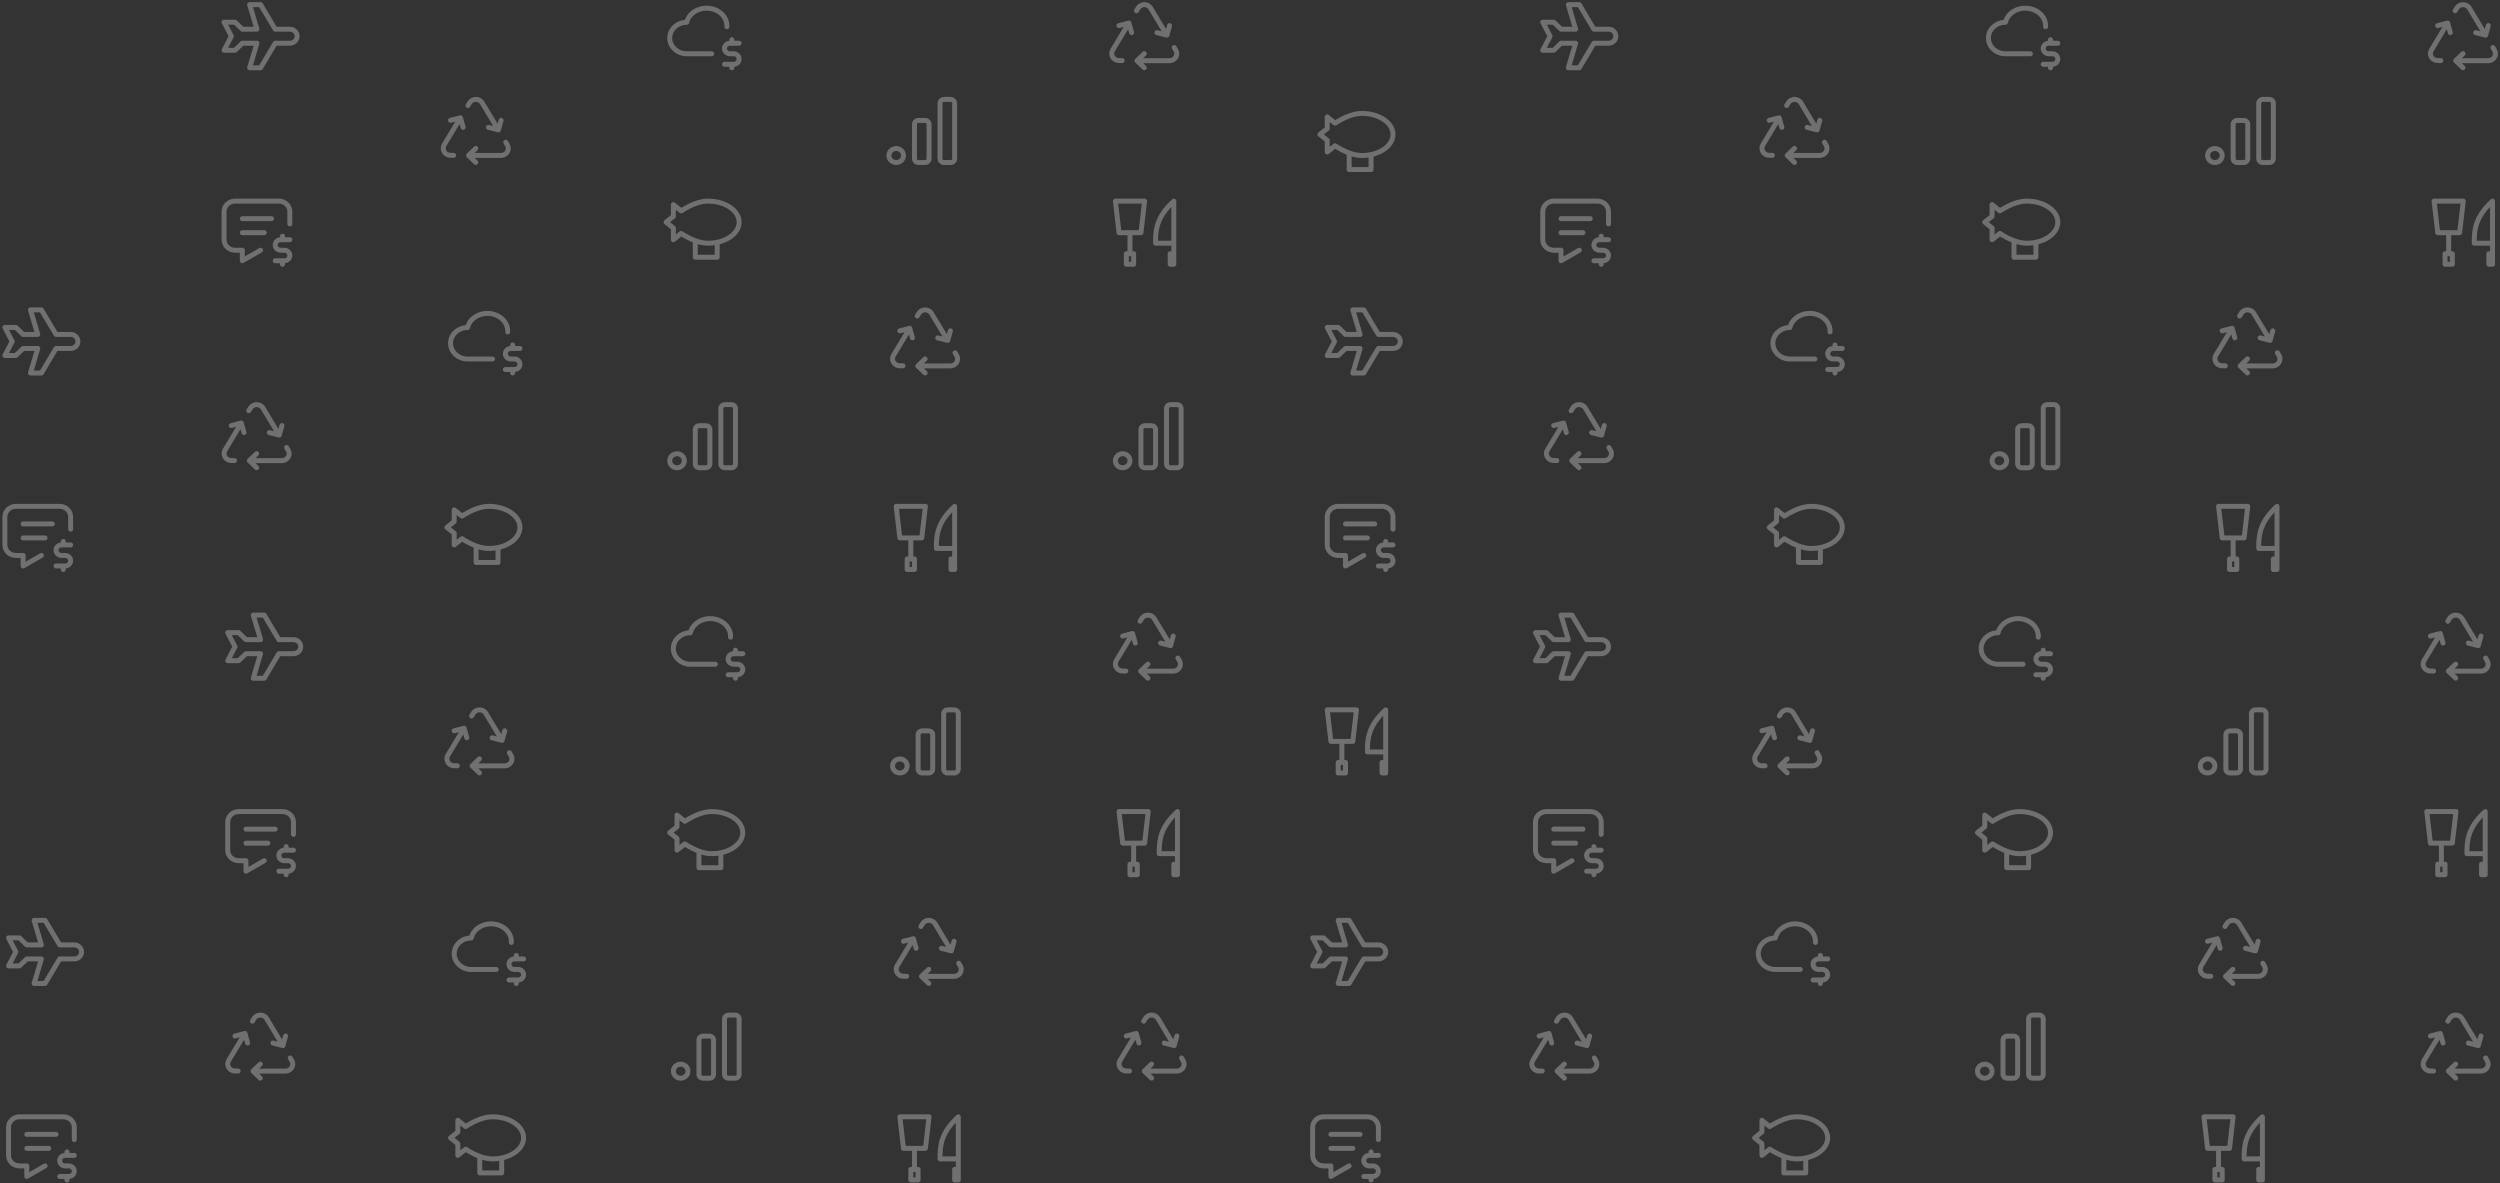 <svg width="877" height="415" viewBox="0 0 877 415" fill="none" xmlns="http://www.w3.org/2000/svg">
<rect x="0" y="0" width="877" height="415" fill="#333333" stroke="none"/>
<g opacity="0.3">
<path d="M8.12 183.779H18.372M8.12 188.702H15.809M14.527 194.855L8.12 198.548V194.855H5.557C4.538 194.855 3.56 194.466 2.839 193.774C2.118 193.081 1.713 192.142 1.713 191.163V181.317C1.713 180.338 2.118 179.399 2.839 178.706C3.56 178.014 4.538 177.625 5.557 177.625H20.934C21.954 177.625 22.932 178.014 23.653 178.706C24.374 179.399 24.779 180.338 24.779 181.317V185.625M24.779 191.163H21.575C21.065 191.163 20.576 191.358 20.216 191.704C19.856 192.05 19.653 192.52 19.653 193.009C19.653 193.499 19.856 193.968 20.216 194.315C20.576 194.661 21.065 194.855 21.575 194.855H22.857C23.366 194.855 23.855 195.05 24.216 195.396C24.576 195.742 24.779 196.212 24.779 196.701C24.779 197.191 24.576 197.661 24.216 198.007C23.855 198.353 23.366 198.548 22.857 198.548H19.653M22.216 198.548V199.778M22.216 189.932V191.163" stroke="white" stroke-width="1.742" stroke-linecap="round" stroke-linejoin="round"/>
<path d="M172.785 125.939H164.016C160.721 125.934 158.049 123.464 158.049 120.417C158.049 117.371 160.721 114.901 164.016 114.901C164.52 112.732 166.315 110.963 168.726 110.257C171.135 109.553 173.795 110.02 175.702 111.488C177.342 112.747 178.21 114.577 178.102 116.444M182.396 122.242H179.193C178.683 122.242 178.194 122.437 177.833 122.783C177.473 123.129 177.27 123.599 177.27 124.089C177.27 124.578 177.473 125.048 177.833 125.394C178.194 125.74 178.683 125.935 179.193 125.935H180.474C180.984 125.935 181.473 126.129 181.833 126.475C182.194 126.822 182.396 127.291 182.396 127.781C182.396 128.27 182.194 128.74 181.833 129.086C181.473 129.432 180.984 129.627 180.474 129.627H177.27M179.833 129.627V130.858M179.833 121.012V122.242" stroke="white" stroke-width="1.742" stroke-linecap="round" stroke-linejoin="round"/>
<path d="M19.653 117.32H24.779C25.459 117.32 26.11 117.58 26.591 118.041C27.072 118.503 27.342 119.129 27.342 119.782C27.342 120.435 27.072 121.061 26.591 121.522C26.11 121.984 25.459 122.243 24.779 122.243H19.653L14.527 130.858H10.683L13.246 122.243H8.12L5.557 124.705H1.713L4.276 119.782L1.713 114.859H5.557L8.12 117.32H13.246L10.683 108.705H14.527L19.653 117.32Z" stroke="white" stroke-width="1.742" stroke-linecap="round" stroke-linejoin="round"/>
<path d="M334.887 192.394V177.625C328.715 183.279 328.45 187.864 328.48 192.394H334.887ZM334.887 192.394L334.887 199.778H333.605V196.086M319.51 188.702V196.086M314.384 177.625H324.635L323.354 188.702H315.665L314.384 177.625ZM318.228 196.086H320.791V199.778H318.228V196.086Z" stroke="white" stroke-width="1.742" stroke-linecap="round" stroke-linejoin="round"/>
<path d="M243.906 150.679C243.906 150.501 243.942 150.324 244.013 150.159C244.085 149.994 244.189 149.844 244.32 149.718C244.452 149.592 244.608 149.491 244.78 149.423C244.952 149.355 245.136 149.319 245.322 149.319H247.615C247.801 149.319 247.985 149.355 248.157 149.423C248.329 149.491 248.485 149.592 248.617 149.718C248.748 149.844 248.852 149.994 248.924 150.159C248.995 150.324 249.031 150.501 249.031 150.679V162.728C249.031 163.089 248.882 163.435 248.617 163.69C248.351 163.945 247.991 164.088 247.615 164.088H245.322C244.946 164.088 244.586 163.945 244.32 163.69C244.055 163.435 243.906 163.089 243.906 162.728V150.679Z" stroke="white" stroke-width="1.742" stroke-linecap="round" stroke-linejoin="round"/>
<path d="M252.876 143.295C252.876 142.934 253.025 142.588 253.29 142.333C253.556 142.078 253.916 141.935 254.292 141.935H256.585C256.961 141.935 257.321 142.078 257.587 142.333C257.852 142.588 258.001 142.934 258.001 143.295V162.728C258.001 163.089 257.852 163.435 257.587 163.69C257.321 163.945 256.961 164.088 256.585 164.088H254.292C253.916 164.088 253.556 163.945 253.29 163.69C253.025 163.435 252.876 163.089 252.876 162.728V143.295Z" stroke="white" stroke-width="1.742" stroke-linecap="round" stroke-linejoin="round"/>
<path d="M234.936 161.627C234.936 162.28 235.206 162.906 235.686 163.367C236.167 163.829 236.819 164.088 237.498 164.088C238.178 164.088 238.83 163.829 239.311 163.367C239.791 162.906 240.061 162.28 240.061 161.627C240.061 160.974 239.791 160.348 239.311 159.886C238.83 159.425 238.178 159.165 237.498 159.165C236.819 159.165 236.167 159.425 235.686 159.886C235.206 160.348 234.936 160.974 234.936 161.627Z" stroke="white" stroke-width="1.742" stroke-linecap="round" stroke-linejoin="round"/>
<path d="M167.019 191.778V197.317H174.708V192.394M171.504 177.625C177.519 177.625 182.396 180.931 182.396 185.009C182.396 189.088 177.519 192.394 171.504 192.394C168.775 192.394 165.63 191.254 162.068 188.976L159.33 191.163V187.065C158.456 186.403 157.602 185.718 156.768 185.009C157.602 184.301 158.456 183.616 159.33 182.954V178.856L162.066 181.044C165.629 178.765 168.775 177.625 171.504 177.625Z" stroke="white" stroke-width="1.742" stroke-linecap="round" stroke-linejoin="round"/>
<path d="M473.284 53.937V59.475H480.973V54.553M477.769 39.784C483.784 39.784 488.662 43.09 488.662 47.168C488.662 51.247 483.784 54.553 477.769 54.553C475.04 54.553 471.895 53.413 468.333 51.135L465.596 53.322V49.223C464.721 48.562 463.867 47.876 463.033 47.168C463.867 46.46 464.721 45.775 465.596 45.113V41.014L468.331 43.203C471.894 40.923 475.04 39.784 477.769 39.784Z" stroke="white" stroke-width="1.742" stroke-linecap="round" stroke-linejoin="round"/>
<path d="M90.024 159.133L87.461 161.594M87.461 161.594L90.024 164.056M87.461 161.594H98.994C99.402 161.574 99.8 161.46 100.153 161.262C100.506 161.065 100.805 160.789 101.024 160.457C101.244 160.126 101.378 159.749 101.415 159.358C101.452 158.967 101.39 158.573 101.237 158.21L100.532 156.979M85.585 151.748L84.647 148.386M84.647 148.386L81.146 149.287M84.647 148.386L78.881 157.978C78.695 158.328 78.599 158.715 78.601 159.108C78.602 159.5 78.702 159.887 78.891 160.235C79.079 160.583 79.352 160.882 79.686 161.109C80.02 161.335 80.406 161.481 80.811 161.535L82.273 161.565M94.463 151.748L97.964 152.649M97.964 152.649L98.902 149.287M97.964 152.649L92.198 143.057C91.975 142.728 91.674 142.454 91.319 142.259C90.964 142.065 90.566 141.954 90.158 141.937C89.749 141.92 89.343 141.998 88.972 142.162C88.601 142.327 88.276 142.575 88.025 142.885L87.268 144.086" stroke="white" stroke-width="1.742" stroke-linecap="round" stroke-linejoin="round"/>
<path d="M324.526 125.903L321.963 128.364M321.963 128.364L324.526 130.826M321.963 128.364H333.496C333.904 128.344 334.302 128.23 334.655 128.032C335.008 127.835 335.307 127.559 335.526 127.227C335.746 126.896 335.88 126.519 335.917 126.128C335.953 125.737 335.892 125.343 335.739 124.98L335.034 123.749M320.087 118.518L319.149 115.156M319.149 115.156L315.648 116.057M319.149 115.156L313.383 124.748C313.197 125.098 313.101 125.485 313.103 125.878C313.104 126.27 313.204 126.657 313.393 127.005C313.581 127.353 313.854 127.652 314.188 127.879C314.522 128.105 314.908 128.251 315.312 128.305L316.775 128.335M328.965 118.518L332.466 119.419M332.466 119.419L333.404 116.057M332.466 119.419L326.699 109.827C326.477 109.498 326.176 109.224 325.821 109.029C325.466 108.835 325.068 108.724 324.66 108.707C324.251 108.69 323.845 108.768 323.474 108.932C323.103 109.097 322.778 109.345 322.527 109.655L321.77 110.856" stroke="white" stroke-width="1.742" stroke-linecap="round" stroke-linejoin="round"/>
<path d="M472.002 183.78H482.254M472.002 188.703H479.691M478.41 194.857L472.002 198.549V194.857H469.44C468.42 194.857 467.442 194.468 466.721 193.775C466 193.083 465.595 192.144 465.595 191.165V181.319C465.595 180.339 466 179.4 466.721 178.708C467.442 178.015 468.42 177.626 469.44 177.626H484.817C485.836 177.626 486.814 178.015 487.535 178.708C488.256 179.4 488.661 180.339 488.661 181.319V185.626M488.661 191.165H485.458C484.948 191.165 484.459 191.359 484.098 191.705C483.738 192.051 483.535 192.521 483.535 193.011C483.535 193.5 483.738 193.97 484.098 194.316C484.459 194.662 484.948 194.857 485.458 194.857H486.739C487.249 194.857 487.738 195.051 488.098 195.397C488.459 195.744 488.661 196.213 488.661 196.703C488.661 197.193 488.459 197.662 488.098 198.008C487.738 198.354 487.249 198.549 486.739 198.549H483.535M486.098 198.549V199.78M486.098 189.934V191.165" stroke="white" stroke-width="1.742" stroke-linecap="round" stroke-linejoin="round"/>
<path d="M636.668 125.939H627.899C624.603 125.934 621.931 123.464 621.931 120.417C621.931 117.371 624.603 114.9 627.899 114.9C628.402 112.732 630.198 110.962 632.608 110.257C635.017 109.553 637.677 110.019 639.584 111.488C641.225 112.747 642.092 114.577 641.984 116.444M646.279 122.242H643.075C642.565 122.242 642.076 122.436 641.716 122.783C641.355 123.129 641.153 123.598 641.153 124.088C641.153 124.578 641.355 125.047 641.716 125.393C642.076 125.74 642.565 125.934 643.075 125.934H644.356C644.866 125.934 645.355 126.129 645.716 126.475C646.076 126.821 646.279 127.291 646.279 127.78C646.279 128.27 646.076 128.739 645.716 129.086C645.355 129.432 644.866 129.626 644.356 129.626H641.153M643.716 129.626V130.857M643.716 121.011V122.242" stroke="white" stroke-width="1.742" stroke-linecap="round" stroke-linejoin="round"/>
<path d="M483.535 117.32H488.661C489.341 117.32 489.993 117.579 490.473 118.041C490.954 118.502 491.224 119.128 491.224 119.781C491.224 120.434 490.954 121.06 490.473 121.522C489.993 121.983 489.341 122.243 488.661 122.243H483.535L478.41 130.858H474.565L477.128 122.243H472.002L469.44 124.704H465.595L468.158 119.781L465.595 114.858H469.44L472.002 117.32H477.128L474.565 108.705H478.41L483.535 117.32Z" stroke="white" stroke-width="1.742" stroke-linecap="round" stroke-linejoin="round"/>
<path d="M798.77 192.395V177.626C792.599 183.28 792.333 187.865 792.363 192.395H798.77ZM798.77 192.395L798.77 199.78H797.489V196.088M783.393 188.703V196.088M778.267 177.626H788.519L787.237 188.703H779.549L778.267 177.626ZM782.111 196.088H784.674V199.78H782.111V196.088Z" stroke="white" stroke-width="1.742" stroke-linecap="round" stroke-linejoin="round"/>
<path d="M707.787 150.678C707.787 150.5 707.824 150.323 707.895 150.158C707.966 149.993 708.071 149.843 708.202 149.717C708.334 149.591 708.49 149.49 708.662 149.422C708.833 149.354 709.018 149.319 709.203 149.319H711.497C711.683 149.319 711.867 149.354 712.039 149.422C712.211 149.49 712.367 149.591 712.498 149.717C712.63 149.843 712.734 149.993 712.805 150.158C712.877 150.323 712.913 150.5 712.913 150.678V162.727C712.913 163.088 712.764 163.434 712.498 163.689C712.233 163.944 711.873 164.087 711.497 164.087H709.203C708.828 164.087 708.468 163.944 708.202 163.689C707.937 163.434 707.787 163.088 707.787 162.727V150.678Z" stroke="white" stroke-width="1.742" stroke-linecap="round" stroke-linejoin="round"/>
<path d="M716.758 143.294C716.758 142.933 716.907 142.587 717.172 142.332C717.438 142.077 717.798 141.934 718.174 141.934H720.467C720.843 141.934 721.203 142.077 721.469 142.332C721.734 142.587 721.883 142.933 721.883 143.294V162.727C721.883 163.088 721.734 163.434 721.469 163.689C721.203 163.944 720.843 164.087 720.467 164.087H718.174C717.798 164.087 717.438 163.944 717.172 163.689C716.907 163.434 716.758 163.088 716.758 162.727V143.294Z" stroke="white" stroke-width="1.742" stroke-linecap="round" stroke-linejoin="round"/>
<path d="M698.817 161.626C698.817 162.279 699.087 162.905 699.568 163.366C700.049 163.828 700.701 164.087 701.38 164.087C702.06 164.087 702.712 163.828 703.192 163.366C703.673 162.905 703.943 162.279 703.943 161.626C703.943 160.973 703.673 160.347 703.192 159.885C702.712 159.424 702.06 159.164 701.38 159.164C700.701 159.164 700.049 159.424 699.568 159.885C699.087 160.347 698.817 160.973 698.817 161.626Z" stroke="white" stroke-width="1.742" stroke-linecap="round" stroke-linejoin="round"/>
<path d="M630.9 191.78V197.318H638.589V192.395M635.385 177.626C641.401 177.626 646.278 180.932 646.278 185.011C646.278 189.09 641.401 192.395 635.385 192.395C632.656 192.395 629.511 191.256 625.949 188.978L623.212 191.165V187.066C622.338 186.404 621.483 185.719 620.649 185.011C621.483 184.303 622.338 183.617 623.212 182.956V178.857L625.948 181.045C629.51 178.766 632.656 177.626 635.385 177.626Z" stroke="white" stroke-width="1.742" stroke-linecap="round" stroke-linejoin="round"/>
<path d="M553.904 159.132L551.341 161.593M551.341 161.593L553.904 164.055M551.341 161.593H562.874C563.282 161.573 563.68 161.459 564.033 161.261C564.386 161.064 564.685 160.788 564.904 160.456C565.124 160.125 565.258 159.748 565.294 159.357C565.331 158.966 565.27 158.572 565.117 158.209L564.412 156.978M549.465 151.747L548.527 148.385M548.527 148.385L545.026 149.286M548.527 148.385L542.761 157.977C542.575 158.327 542.479 158.714 542.48 159.107C542.482 159.499 542.582 159.886 542.771 160.234C542.959 160.582 543.232 160.881 543.566 161.108C543.9 161.334 544.286 161.48 544.69 161.534L546.152 161.564M558.343 151.747L561.844 152.648M561.844 152.648L562.782 149.286M561.844 152.648L556.077 143.056C555.855 142.727 555.554 142.453 555.199 142.258C554.844 142.064 554.446 141.953 554.037 141.936C553.629 141.919 553.223 141.997 552.852 142.161C552.481 142.326 552.156 142.574 551.905 142.884L551.148 144.085" stroke="white" stroke-width="1.742" stroke-linecap="round" stroke-linejoin="round"/>
<path d="M788.408 125.902L785.845 128.364M785.845 128.364L788.408 130.825M785.845 128.364H797.378C797.786 128.343 798.184 128.23 798.537 128.032C798.89 127.834 799.189 127.558 799.408 127.227C799.628 126.896 799.761 126.519 799.798 126.128C799.835 125.737 799.774 125.343 799.62 124.979L798.916 123.748M783.969 118.518L783.031 115.155M783.031 115.155L779.53 116.056M783.031 115.155L777.264 124.748C777.079 125.097 776.983 125.485 776.984 125.877C776.986 126.27 777.086 126.656 777.274 127.004C777.463 127.352 777.736 127.652 778.07 127.878C778.404 128.104 778.789 128.251 779.194 128.305L780.656 128.334M792.847 118.518L796.347 119.419M796.347 119.419L797.285 116.056M796.347 119.419L790.581 109.826C790.359 109.497 790.058 109.224 789.703 109.029C789.348 108.834 788.95 108.724 788.541 108.707C788.133 108.69 787.726 108.767 787.356 108.932C786.985 109.097 786.66 109.344 786.409 109.654L785.652 110.855" stroke="white" stroke-width="1.742" stroke-linecap="round" stroke-linejoin="round"/>
<path d="M86.288 290.855H96.539M86.288 295.778H93.976M92.695 301.932L86.288 305.624V301.932H83.725C82.705 301.932 81.727 301.543 81.006 300.851C80.285 300.158 79.88 299.219 79.88 298.24V288.394C79.88 287.415 80.285 286.476 81.006 285.783C81.727 285.091 82.705 284.702 83.725 284.702H99.102C100.122 284.702 101.099 285.091 101.82 285.783C102.541 286.476 102.946 287.415 102.946 288.394V292.701M102.946 298.24H99.743C99.233 298.24 98.744 298.434 98.383 298.78C98.023 299.127 97.82 299.596 97.82 300.086C97.82 300.575 98.023 301.045 98.383 301.391C98.744 301.737 99.233 301.932 99.743 301.932H101.024C101.534 301.932 102.023 302.126 102.383 302.473C102.744 302.819 102.946 303.288 102.946 303.778C102.946 304.268 102.744 304.737 102.383 305.083C102.023 305.43 101.534 305.624 101.024 305.624H97.82M100.383 305.624V306.855M100.383 297.009V298.24" stroke="white" stroke-width="1.742" stroke-linecap="round" stroke-linejoin="round"/>
<path d="M250.953 233.015H242.184C238.888 233.01 236.216 230.54 236.216 227.492C236.216 224.446 238.888 221.976 242.184 221.976C242.688 219.808 244.483 218.038 246.893 217.333C249.302 216.629 251.963 217.095 253.869 218.563C255.51 219.822 256.377 221.652 256.27 223.519M260.564 229.318H257.36C256.85 229.318 256.361 229.512 256.001 229.858C255.64 230.205 255.438 230.674 255.438 231.164C255.438 231.653 255.64 232.123 256.001 232.469C256.361 232.815 256.85 233.01 257.36 233.01H258.642C259.151 233.01 259.64 233.204 260.001 233.551C260.361 233.897 260.564 234.366 260.564 234.856C260.564 235.346 260.361 235.815 260.001 236.161C259.64 236.508 259.151 236.702 258.642 236.702H255.438M258.001 236.702V237.933M258.001 228.087V229.318" stroke="white" stroke-width="1.742" stroke-linecap="round" stroke-linejoin="round"/>
<path d="M97.82 224.395H102.946C103.626 224.395 104.278 224.654 104.759 225.116C105.239 225.578 105.509 226.204 105.509 226.856C105.509 227.509 105.239 228.135 104.759 228.597C104.278 229.059 103.626 229.318 102.946 229.318H97.82L92.695 237.933H88.85L91.413 229.318H86.288L83.725 231.779H79.88L82.443 226.856L79.88 221.933H83.725L86.288 224.395H91.413L88.85 215.78H92.695L97.82 224.395Z" stroke="white" stroke-width="1.742" stroke-linecap="round" stroke-linejoin="round"/>
<path d="M413.055 299.471V284.702C406.883 290.356 406.618 294.94 406.647 299.471H413.055ZM413.055 299.471L413.055 306.855H411.773V303.163M397.678 295.778V303.163M392.552 284.702H402.803L401.522 295.778H393.833L392.552 284.702ZM396.396 303.163H398.959V306.855H396.396V303.163Z" stroke="white" stroke-width="1.742" stroke-linecap="round" stroke-linejoin="round"/>
<path d="M322.073 257.753C322.073 257.575 322.11 257.398 322.181 257.233C322.252 257.068 322.356 256.918 322.488 256.792C322.619 256.665 322.775 256.565 322.947 256.497C323.119 256.428 323.303 256.393 323.489 256.393H325.783C325.969 256.393 326.153 256.428 326.325 256.497C326.497 256.565 326.653 256.665 326.784 256.792C326.916 256.918 327.02 257.068 327.091 257.233C327.162 257.398 327.199 257.575 327.199 257.753V269.802C327.199 270.163 327.05 270.509 326.784 270.764C326.519 271.019 326.158 271.162 325.783 271.162H323.489C323.114 271.162 322.753 271.019 322.488 270.764C322.222 270.509 322.073 270.163 322.073 269.802V257.753Z" stroke="white" stroke-width="1.742" stroke-linecap="round" stroke-linejoin="round"/>
<path d="M331.043 250.369C331.043 250.008 331.192 249.662 331.458 249.407C331.723 249.152 332.084 249.009 332.459 249.009H334.753C335.129 249.009 335.489 249.152 335.754 249.407C336.02 249.662 336.169 250.008 336.169 250.369V269.802C336.169 270.163 336.02 270.509 335.754 270.764C335.489 271.019 335.129 271.162 334.753 271.162H332.459C332.084 271.162 331.723 271.019 331.458 270.764C331.192 270.509 331.043 270.163 331.043 269.802V250.369Z" stroke="white" stroke-width="1.742" stroke-linecap="round" stroke-linejoin="round"/>
<path d="M313.103 268.701C313.103 269.353 313.373 269.979 313.854 270.441C314.334 270.903 314.986 271.162 315.666 271.162C316.346 271.162 316.998 270.903 317.478 270.441C317.959 269.979 318.229 269.353 318.229 268.701C318.229 268.048 317.959 267.422 317.478 266.96C316.998 266.498 316.346 266.239 315.666 266.239C314.986 266.239 314.334 266.498 313.854 266.96C313.373 267.422 313.103 268.048 313.103 268.701Z" stroke="white" stroke-width="1.742" stroke-linecap="round" stroke-linejoin="round"/>
<path d="M245.187 298.855V304.393H252.876V299.471M249.672 284.702C255.687 284.702 260.564 288.007 260.564 292.086C260.564 296.165 255.687 299.471 249.672 299.471C246.943 299.471 243.798 298.331 240.236 296.053L237.498 298.24V294.141C236.624 293.48 235.769 292.794 234.936 292.086C235.769 291.378 236.624 290.693 237.498 290.031V285.932L240.234 288.121C243.797 285.841 246.943 284.702 249.672 284.702Z" stroke="white" stroke-width="1.742" stroke-linecap="round" stroke-linejoin="round"/>
<path d="M168.19 266.206L165.627 268.668M165.627 268.668L168.19 271.129M165.627 268.668H177.16C177.568 268.648 177.966 268.534 178.319 268.336C178.672 268.138 178.971 267.862 179.19 267.531C179.41 267.2 179.544 266.823 179.581 266.432C179.618 266.041 179.557 265.647 179.403 265.283L178.698 264.053M163.751 258.822L162.813 255.46M162.813 255.46L159.312 256.361M162.813 255.46L157.047 265.052C156.861 265.402 156.765 265.789 156.767 266.181C156.768 266.574 156.868 266.96 157.057 267.308C157.246 267.656 157.518 267.956 157.852 268.182C158.186 268.409 158.572 268.555 158.976 268.609L160.439 268.638M172.629 258.822L176.13 259.723M176.13 259.723L177.068 256.36M176.13 259.723L170.364 250.131C170.141 249.801 169.84 249.528 169.485 249.333C169.13 249.138 168.732 249.028 168.324 249.011C167.915 248.994 167.509 249.071 167.138 249.236C166.767 249.401 166.442 249.648 166.191 249.958L165.434 251.159" stroke="white" stroke-width="1.742" stroke-linecap="round" stroke-linejoin="round"/>
<path d="M402.693 232.977L400.13 235.439M400.13 235.439L402.693 237.9M400.13 235.439H411.663C412.071 235.419 412.469 235.305 412.822 235.107C413.175 234.909 413.474 234.633 413.693 234.302C413.913 233.971 414.047 233.594 414.084 233.203C414.12 232.812 414.059 232.418 413.906 232.054L413.201 230.824M398.254 225.593L397.316 222.231M397.316 222.231L393.815 223.132M397.316 222.231L391.55 231.823C391.364 232.173 391.268 232.56 391.27 232.952C391.271 233.345 391.371 233.731 391.56 234.079C391.748 234.427 392.021 234.727 392.355 234.953C392.689 235.18 393.075 235.326 393.479 235.38L394.942 235.409M407.132 225.593L410.633 226.494M410.633 226.494L411.571 223.131M410.633 226.494L404.866 216.902C404.644 216.572 404.343 216.299 403.988 216.104C403.633 215.909 403.235 215.799 402.827 215.782C402.418 215.765 402.012 215.842 401.641 216.007C401.27 216.172 400.945 216.419 400.694 216.729L399.937 217.93" stroke="white" stroke-width="1.742" stroke-linecap="round" stroke-linejoin="round"/>
<path d="M545.044 290.853H555.296M545.044 295.776H552.733M551.452 301.93L545.044 305.622V301.93H542.482C541.462 301.93 540.484 301.541 539.763 300.848C539.042 300.156 538.637 299.217 538.637 298.237V288.391C538.637 287.412 539.042 286.473 539.763 285.781C540.484 285.088 541.462 284.699 542.482 284.699H557.859C558.878 284.699 559.856 285.088 560.577 285.781C561.298 286.473 561.703 287.412 561.703 288.391V292.699M561.703 298.237H558.5C557.99 298.237 557.501 298.432 557.14 298.778C556.78 299.124 556.577 299.594 556.577 300.083C556.577 300.573 556.78 301.043 557.14 301.389C557.501 301.735 557.99 301.93 558.5 301.93H559.781C560.291 301.93 560.78 302.124 561.14 302.47C561.501 302.816 561.703 303.286 561.703 303.776C561.703 304.265 561.501 304.735 561.14 305.081C560.78 305.427 560.291 305.622 559.781 305.622H556.577M559.14 305.622V306.852M559.14 297.007V298.237" stroke="white" stroke-width="1.742" stroke-linecap="round" stroke-linejoin="round"/>
<path d="M709.71 233.014H700.941C697.645 233.009 694.973 230.539 694.973 227.491C694.973 224.445 697.645 221.975 700.941 221.975C701.444 219.807 703.24 218.037 705.65 217.332C708.059 216.628 710.719 217.094 712.626 218.562C714.267 219.821 715.134 221.651 715.026 223.519M719.321 229.317H716.117C715.607 229.317 715.118 229.511 714.758 229.857C714.397 230.204 714.195 230.673 714.195 231.163C714.195 231.652 714.397 232.122 714.758 232.468C715.118 232.814 715.607 233.009 716.117 233.009H717.398C717.908 233.009 718.397 233.203 718.758 233.55C719.118 233.896 719.321 234.365 719.321 234.855C719.321 235.345 719.118 235.814 718.758 236.16C718.397 236.507 717.908 236.701 717.398 236.701H714.195M716.758 236.701V237.932M716.758 228.086V229.317" stroke="white" stroke-width="1.742" stroke-linecap="round" stroke-linejoin="round"/>
<path d="M556.577 224.394H561.703C562.383 224.394 563.035 224.654 563.515 225.115C563.996 225.577 564.266 226.203 564.266 226.856C564.266 227.509 563.996 228.135 563.515 228.596C563.035 229.058 562.383 229.317 561.703 229.317H556.577L551.452 237.933H547.607L550.17 229.317H545.044L542.482 231.779H538.637L541.2 226.856L538.637 221.933H542.482L545.044 224.394H550.17L547.607 215.779H551.452L556.577 224.394Z" stroke="white" stroke-width="1.742" stroke-linecap="round" stroke-linejoin="round"/>
<path d="M871.812 299.468V284.699C865.641 290.353 865.375 294.938 865.405 299.468H871.812ZM871.812 299.468L871.812 306.852H870.531V303.16M856.435 295.776V303.16M851.309 284.699H861.561L860.279 295.776H852.591L851.309 284.699ZM855.153 303.16H857.716V306.852H855.153V303.16Z" stroke="white" stroke-width="1.742" stroke-linecap="round" stroke-linejoin="round"/>
<path d="M780.83 257.753C780.83 257.574 780.867 257.397 780.938 257.232C781.009 257.067 781.113 256.917 781.245 256.791C781.376 256.665 781.532 256.565 781.704 256.496C781.876 256.428 782.06 256.393 782.246 256.393H784.54C784.726 256.393 784.91 256.428 785.082 256.496C785.253 256.565 785.409 256.665 785.541 256.791C785.672 256.917 785.777 257.067 785.848 257.232C785.919 257.397 785.956 257.574 785.956 257.753V269.802C785.956 270.162 785.807 270.508 785.541 270.763C785.275 271.018 784.915 271.162 784.54 271.162H782.246C781.87 271.162 781.51 271.018 781.245 270.763C780.979 270.508 780.83 270.162 780.83 269.802V257.753Z" stroke="white" stroke-width="1.742" stroke-linecap="round" stroke-linejoin="round"/>
<path d="M789.8 250.368C789.8 250.008 789.949 249.662 790.215 249.407C790.48 249.152 790.84 249.008 791.216 249.008H793.51C793.885 249.008 794.246 249.152 794.511 249.407C794.777 249.662 794.926 250.008 794.926 250.368V269.802C794.926 270.162 794.777 270.508 794.511 270.763C794.246 271.018 793.885 271.162 793.51 271.162H791.216C790.84 271.162 790.48 271.018 790.215 270.763C789.949 270.508 789.8 270.162 789.8 269.802V250.368Z" stroke="white" stroke-width="1.742" stroke-linecap="round" stroke-linejoin="round"/>
<path d="M771.86 268.7C771.86 269.353 772.13 269.979 772.611 270.441C773.091 270.902 773.743 271.162 774.423 271.162C775.102 271.162 775.754 270.902 776.235 270.441C776.716 269.979 776.986 269.353 776.986 268.7C776.986 268.047 776.716 267.421 776.235 266.96C775.754 266.498 775.102 266.239 774.423 266.239C773.743 266.239 773.091 266.498 772.611 266.96C772.13 267.421 771.86 268.047 771.86 268.7Z" stroke="white" stroke-width="1.742" stroke-linecap="round" stroke-linejoin="round"/>
<path d="M703.944 298.853V304.391H711.633V299.468M708.429 284.699C714.444 284.699 719.321 288.005 719.321 292.084C719.321 296.162 714.444 299.468 708.429 299.468C705.699 299.468 702.555 298.328 698.992 296.05L696.255 298.237V294.139C695.381 293.477 694.526 292.792 693.692 292.084C694.526 291.375 695.381 290.69 696.255 290.028V285.93L698.991 288.118C702.554 285.839 705.699 284.699 708.429 284.699Z" stroke="white" stroke-width="1.742" stroke-linecap="round" stroke-linejoin="round"/>
<path d="M626.948 266.206L624.385 268.667M624.385 268.667L626.948 271.129M624.385 268.667H635.918C636.327 268.647 636.724 268.533 637.077 268.336C637.43 268.138 637.729 267.862 637.949 267.531C638.168 267.199 638.302 266.823 638.339 266.431C638.376 266.04 638.315 265.647 638.161 265.283L637.456 264.052M622.509 258.822L621.571 255.459M621.571 255.459L618.07 256.36M621.571 255.459L615.805 265.052C615.619 265.401 615.523 265.788 615.525 266.181C615.527 266.573 615.626 266.96 615.815 267.308C616.004 267.656 616.277 267.956 616.611 268.182C616.945 268.408 617.33 268.554 617.735 268.608L619.197 268.638M631.387 258.821L634.888 259.722M634.888 259.722L635.826 256.36M634.888 259.722L629.122 250.13C628.899 249.801 628.598 249.527 628.243 249.333C627.888 249.138 627.49 249.027 627.082 249.011C626.674 248.994 626.267 249.071 625.896 249.236C625.525 249.4 625.201 249.648 624.949 249.958L624.192 251.159" stroke="white" stroke-width="1.742" stroke-linecap="round" stroke-linejoin="round"/>
<path d="M861.45 232.977L858.887 235.438M858.887 235.438L861.45 237.9M858.887 235.438H870.42C870.829 235.418 871.226 235.304 871.579 235.107C871.932 234.909 872.231 234.633 872.451 234.302C872.67 233.97 872.804 233.594 872.841 233.202C872.878 232.811 872.817 232.418 872.663 232.054L871.958 230.823M857.011 225.593L856.073 222.23M856.073 222.23L852.572 223.131M856.073 222.23L850.307 231.823C850.121 232.172 850.025 232.559 850.027 232.952C850.029 233.344 850.128 233.731 850.317 234.079C850.506 234.427 850.779 234.727 851.113 234.953C851.447 235.179 851.832 235.325 852.237 235.379L853.699 235.409M865.889 225.592L869.39 226.493M869.39 226.493L870.328 223.131M869.39 226.493L863.624 216.901C863.401 216.572 863.1 216.298 862.745 216.104C862.39 215.909 861.992 215.798 861.584 215.782C861.176 215.765 860.769 215.842 860.398 216.007C860.027 216.171 859.702 216.419 859.451 216.729L858.694 217.93" stroke="white" stroke-width="1.742" stroke-linecap="round" stroke-linejoin="round"/>
<path d="M9.402 397.928H19.653M9.402 402.851H17.09M15.809 409.004L9.402 412.696V409.004H6.839C5.819 409.004 4.842 408.615 4.121 407.923C3.4 407.23 2.995 406.291 2.995 405.312V395.466C2.995 394.487 3.4 393.548 4.121 392.855C4.842 392.163 5.819 391.774 6.839 391.774H22.216C23.236 391.774 24.214 392.163 24.935 392.855C25.655 393.548 26.061 394.487 26.061 395.466V399.774M26.061 405.312H22.857C22.347 405.312 21.858 405.507 21.498 405.853C21.137 406.199 20.935 406.669 20.935 407.158C20.935 407.648 21.137 408.117 21.498 408.464C21.858 408.81 22.347 409.004 22.857 409.004H24.138C24.648 409.004 25.137 409.199 25.498 409.545C25.858 409.891 26.061 410.361 26.061 410.85C26.061 411.34 25.858 411.81 25.498 412.156C25.137 412.502 24.648 412.696 24.138 412.696H20.935M23.498 412.696V413.927M23.498 404.081V405.312" stroke="white" stroke-width="1.742" stroke-linecap="round" stroke-linejoin="round"/>
<path d="M174.067 340.088H165.298C162.002 340.083 159.331 337.613 159.331 334.566C159.331 331.519 162.002 329.049 165.298 329.049C165.802 326.881 167.597 325.111 170.008 324.406C172.417 323.702 175.077 324.168 176.984 325.637C178.624 326.896 179.491 328.726 179.384 330.593M183.678 336.391H180.474C179.965 336.391 179.476 336.585 179.115 336.932C178.755 337.278 178.552 337.747 178.552 338.237C178.552 338.727 178.755 339.196 179.115 339.542C179.476 339.889 179.965 340.083 180.474 340.083H181.756C182.266 340.083 182.754 340.278 183.115 340.624C183.475 340.97 183.678 341.44 183.678 341.929C183.678 342.419 183.475 342.888 183.115 343.235C182.754 343.581 182.266 343.775 181.756 343.775H178.552M181.115 343.775V345.006M181.115 335.16V336.391" stroke="white" stroke-width="1.742" stroke-linecap="round" stroke-linejoin="round"/>
<path d="M20.935 331.469H26.061C26.74 331.469 27.392 331.728 27.873 332.19C28.353 332.651 28.623 333.277 28.623 333.93C28.623 334.583 28.353 335.209 27.873 335.671C27.392 336.132 26.74 336.392 26.061 336.392H20.935L15.809 345.007H11.965L14.528 336.392H9.402L6.839 338.853H2.995L5.558 333.93L2.995 329.007H6.839L9.402 331.469H14.528L11.965 322.854H15.809L20.935 331.469Z" stroke="white" stroke-width="1.742" stroke-linecap="round" stroke-linejoin="round"/>
<path d="M336.169 406.543V391.774C329.998 397.428 329.732 402.012 329.762 406.543H336.169ZM336.169 406.543L336.169 413.927H334.888V410.235M320.792 402.851V410.235M315.666 391.774H325.918L324.636 402.851H316.947L315.666 391.774ZM319.51 410.235H322.073V413.927H319.51V410.235Z" stroke="white" stroke-width="1.742" stroke-linecap="round" stroke-linejoin="round"/>
<path d="M245.186 364.827C245.186 364.649 245.223 364.472 245.294 364.307C245.365 364.142 245.47 363.992 245.601 363.866C245.733 363.739 245.889 363.639 246.061 363.571C246.232 363.503 246.416 363.467 246.602 363.467H248.896C249.082 363.467 249.266 363.503 249.438 363.571C249.61 363.639 249.766 363.739 249.897 363.866C250.029 363.992 250.133 364.142 250.204 364.307C250.276 364.472 250.312 364.649 250.312 364.827V376.876C250.312 377.237 250.163 377.583 249.897 377.838C249.632 378.093 249.272 378.236 248.896 378.236H246.602C246.227 378.236 245.867 378.093 245.601 377.838C245.336 377.583 245.186 377.237 245.186 376.876V364.827Z" stroke="white" stroke-width="1.742" stroke-linecap="round" stroke-linejoin="round"/>
<path d="M254.156 357.443C254.156 357.082 254.306 356.736 254.571 356.481C254.837 356.226 255.197 356.083 255.572 356.083H257.866C258.242 356.083 258.602 356.226 258.867 356.481C259.133 356.736 259.282 357.082 259.282 357.443V376.876C259.282 377.237 259.133 377.583 258.867 377.838C258.602 378.093 258.242 378.236 257.866 378.236H255.572C255.197 378.236 254.837 378.093 254.571 377.838C254.306 377.583 254.156 377.237 254.156 376.876V357.443Z" stroke="white" stroke-width="1.742" stroke-linecap="round" stroke-linejoin="round"/>
<path d="M236.216 375.775C236.216 376.428 236.486 377.054 236.967 377.515C237.448 377.977 238.099 378.236 238.779 378.236C239.459 378.236 240.111 377.977 240.591 377.515C241.072 377.054 241.342 376.428 241.342 375.775C241.342 375.122 241.072 374.496 240.591 374.034C240.111 373.573 239.459 373.313 238.779 373.313C238.099 373.313 237.448 373.573 236.967 374.034C236.486 374.496 236.216 375.122 236.216 375.775Z" stroke="white" stroke-width="1.742" stroke-linecap="round" stroke-linejoin="round"/>
<path d="M168.3 405.927V411.466H175.989V406.543M172.785 391.774C178.8 391.774 183.677 395.08 183.677 399.158C183.677 403.237 178.8 406.543 172.785 406.543C170.055 406.543 166.911 405.403 163.348 403.125L160.611 405.312V401.214C159.737 400.552 158.882 399.867 158.048 399.158C158.882 398.45 159.737 397.765 160.611 397.103V393.005L163.347 395.193C166.91 392.914 170.055 391.774 172.785 391.774Z" stroke="white" stroke-width="1.742" stroke-linecap="round" stroke-linejoin="round"/>
<path d="M91.304 373.281L88.741 375.742M88.741 375.742L91.304 378.204M88.741 375.742H100.274C100.682 375.722 101.08 375.608 101.433 375.41C101.786 375.213 102.085 374.937 102.304 374.605C102.524 374.274 102.657 373.897 102.694 373.506C102.731 373.115 102.67 372.721 102.516 372.358L101.812 371.127M86.865 365.896L85.927 362.534M85.927 362.534L82.426 363.435M85.927 362.534L80.16 372.126C79.975 372.476 79.879 372.863 79.88 373.256C79.882 373.648 79.982 374.034 80.171 374.383C80.359 374.731 80.632 375.03 80.966 375.257C81.3 375.483 81.686 375.629 82.09 375.683L83.552 375.713M95.743 365.896L99.243 366.797M99.243 366.797L100.181 363.435M99.243 366.797L93.477 357.205C93.255 356.875 92.954 356.602 92.599 356.407C92.244 356.213 91.846 356.102 91.437 356.085C91.029 356.068 90.623 356.146 90.251 356.31C89.88 356.475 89.556 356.723 89.305 357.032L88.548 358.234" stroke="white" stroke-width="1.742" stroke-linecap="round" stroke-linejoin="round"/>
<path d="M403.975 373.281L401.412 375.742M401.412 375.742L403.975 378.204M401.412 375.742H412.945C413.353 375.722 413.75 375.608 414.104 375.41C414.457 375.213 414.756 374.937 414.975 374.605C415.195 374.274 415.328 373.897 415.365 373.506C415.402 373.115 415.341 372.721 415.187 372.358L414.483 371.127M399.536 365.896L398.598 362.534M398.598 362.534L395.097 363.435M398.598 362.534L392.831 372.126C392.646 372.476 392.55 372.863 392.551 373.256C392.553 373.648 392.652 374.034 392.841 374.383C393.03 374.731 393.303 375.03 393.637 375.257C393.971 375.483 394.356 375.629 394.761 375.683L396.223 375.713M408.413 365.896L411.914 366.797M411.914 366.797L412.852 363.435M411.914 366.797L406.148 357.205C405.926 356.875 405.625 356.602 405.27 356.407C404.915 356.213 404.517 356.102 404.108 356.085C403.7 356.068 403.293 356.146 402.922 356.31C402.551 356.475 402.227 356.723 401.976 357.032L401.219 358.234" stroke="white" stroke-width="1.742" stroke-linecap="round" stroke-linejoin="round"/>
<path d="M325.807 340.051L323.244 342.513M323.244 342.513L325.807 344.974M323.244 342.513H334.777C335.185 342.492 335.582 342.379 335.936 342.181C336.289 341.983 336.588 341.707 336.807 341.376C337.027 341.045 337.16 340.668 337.197 340.277C337.234 339.886 337.173 339.492 337.019 339.128L336.315 337.897M321.368 332.667L320.43 329.304M320.43 329.304L316.929 330.205M320.43 329.304L314.663 338.897C314.478 339.246 314.382 339.634 314.383 340.026C314.385 340.419 314.485 340.805 314.673 341.153C314.862 341.501 315.135 341.801 315.469 342.027C315.803 342.253 316.188 342.4 316.593 342.454L318.055 342.483M330.246 332.667L333.746 333.568M333.746 333.568L334.684 330.205M333.746 333.568L327.98 323.975C327.758 323.646 327.457 323.373 327.102 323.178C326.747 322.983 326.349 322.873 325.94 322.856C325.532 322.839 325.125 322.916 324.754 323.081C324.383 323.246 324.059 323.493 323.808 323.803L323.051 325.004" stroke="white" stroke-width="1.742" stroke-linecap="round" stroke-linejoin="round"/>
<path d="M466.876 397.928H477.127M466.876 402.851H474.565M473.283 409.004L466.876 412.696V409.004H464.313C463.293 409.004 462.316 408.615 461.595 407.923C460.874 407.23 460.469 406.291 460.469 405.312V395.466C460.469 394.487 460.874 393.548 461.595 392.855C462.316 392.163 463.293 391.774 464.313 391.774H479.69C480.71 391.774 481.688 392.163 482.409 392.855C483.13 393.548 483.535 394.487 483.535 395.466V399.774M483.535 405.312H480.331C479.821 405.312 479.332 405.507 478.972 405.853C478.611 406.199 478.409 406.669 478.409 407.158C478.409 407.648 478.611 408.117 478.972 408.464C479.332 408.81 479.821 409.004 480.331 409.004H481.613C482.122 409.004 482.611 409.199 482.972 409.545C483.332 409.891 483.535 410.361 483.535 410.85C483.535 411.34 483.332 411.81 482.972 412.156C482.611 412.502 482.122 412.696 481.613 412.696H478.409M480.972 412.696V413.927M480.972 404.081V405.312" stroke="white" stroke-width="1.742" stroke-linecap="round" stroke-linejoin="round"/>
<path d="M631.541 340.088H622.772C619.476 340.083 616.805 337.613 616.805 334.566C616.805 331.519 619.476 329.049 622.772 329.049C623.276 326.881 625.071 325.111 627.482 324.406C629.891 323.702 632.551 324.168 634.458 325.637C636.098 326.896 636.966 328.726 636.858 330.593M641.152 336.391H637.948C637.439 336.391 636.95 336.585 636.589 336.932C636.229 337.278 636.026 337.747 636.026 338.237C636.026 338.727 636.229 339.196 636.589 339.542C636.95 339.889 637.439 340.083 637.948 340.083H639.23C639.74 340.083 640.229 340.278 640.589 340.624C640.95 340.97 641.152 341.44 641.152 341.929C641.152 342.419 640.95 342.888 640.589 343.235C640.229 343.581 639.74 343.775 639.23 343.775H636.026M638.589 343.775V345.006M638.589 335.16V336.391" stroke="white" stroke-width="1.742" stroke-linecap="round" stroke-linejoin="round"/>
<path d="M478.409 331.469H483.535C484.214 331.469 484.866 331.728 485.347 332.19C485.828 332.651 486.098 333.277 486.098 333.93C486.098 334.583 485.828 335.209 485.347 335.671C484.866 336.132 484.214 336.392 483.535 336.392H478.409L473.283 345.007H469.439L472.002 336.392H466.876L464.313 338.853H460.469L463.032 333.93L460.469 329.007H464.313L466.876 331.469H472.002L469.439 322.854H473.283L478.409 331.469Z" stroke="white" stroke-width="1.742" stroke-linecap="round" stroke-linejoin="round"/>
<path d="M793.644 406.543V391.774C787.472 397.428 787.207 402.012 787.236 406.543H793.644ZM793.644 406.543L793.644 413.927H792.362V410.235M778.266 402.851V410.235M773.141 391.774H783.392L782.111 402.851H774.422L773.141 391.774ZM776.985 410.235H779.548V413.927H776.985V410.235Z" stroke="white" stroke-width="1.742" stroke-linecap="round" stroke-linejoin="round"/>
<path d="M702.661 364.827C702.661 364.649 702.698 364.472 702.769 364.307C702.84 364.142 702.944 363.992 703.076 363.866C703.207 363.739 703.363 363.639 703.535 363.571C703.707 363.503 703.891 363.467 704.077 363.467H706.371C706.557 363.467 706.741 363.503 706.913 363.571C707.084 363.639 707.241 363.739 707.372 363.866C707.504 363.992 707.608 364.142 707.679 364.307C707.75 364.472 707.787 364.649 707.787 364.827V376.876C707.787 377.237 707.638 377.583 707.372 377.838C707.106 378.093 706.746 378.236 706.371 378.236H704.077C703.701 378.236 703.341 378.093 703.076 377.838C702.81 377.583 702.661 377.237 702.661 376.876V364.827Z" stroke="white" stroke-width="1.742" stroke-linecap="round" stroke-linejoin="round"/>
<path d="M711.631 357.443C711.631 357.082 711.78 356.736 712.046 356.481C712.311 356.226 712.672 356.083 713.047 356.083H715.341C715.716 356.083 716.077 356.226 716.342 356.481C716.608 356.736 716.757 357.082 716.757 357.443V376.876C716.757 377.237 716.608 377.583 716.342 377.838C716.077 378.093 715.716 378.236 715.341 378.236H713.047C712.672 378.236 712.311 378.093 712.046 377.838C711.78 377.583 711.631 377.237 711.631 376.876V357.443Z" stroke="white" stroke-width="1.742" stroke-linecap="round" stroke-linejoin="round"/>
<path d="M693.691 375.775C693.691 376.428 693.961 377.054 694.442 377.515C694.922 377.977 695.574 378.236 696.254 378.236C696.934 378.236 697.585 377.977 698.066 377.515C698.547 377.054 698.817 376.428 698.817 375.775C698.817 375.122 698.547 374.496 698.066 374.034C697.585 373.573 696.934 373.313 696.254 373.313C695.574 373.313 694.922 373.573 694.442 374.034C693.961 374.496 693.691 375.122 693.691 375.775Z" stroke="white" stroke-width="1.742" stroke-linecap="round" stroke-linejoin="round"/>
<path d="M625.774 405.927V411.466H633.463V406.543M630.259 391.774C636.274 391.774 641.151 395.08 641.151 399.158C641.151 403.237 636.274 406.543 630.259 406.543C627.53 406.543 624.385 405.403 620.822 403.125L618.085 405.312V401.214C617.211 400.552 616.356 399.867 615.522 399.158C616.356 398.45 617.211 397.765 618.085 397.103V393.005L620.821 395.193C624.384 392.914 627.53 391.774 630.259 391.774Z" stroke="white" stroke-width="1.742" stroke-linecap="round" stroke-linejoin="round"/>
<path d="M548.778 373.281L546.216 375.742M546.216 375.742L548.778 378.204M546.216 375.742H557.749C558.157 375.722 558.554 375.608 558.907 375.41C559.26 375.213 559.559 374.937 559.779 374.605C559.998 374.274 560.132 373.897 560.169 373.506C560.206 373.115 560.145 372.721 559.991 372.358L559.286 371.127M544.339 365.896L543.401 362.534M543.401 362.534L539.9 363.435M543.401 362.534L537.635 372.126C537.449 372.476 537.353 372.863 537.355 373.256C537.357 373.648 537.456 374.034 537.645 374.383C537.834 374.731 538.107 375.03 538.441 375.257C538.775 375.483 539.16 375.629 539.565 375.683L541.027 375.713M553.217 365.896L556.718 366.797M556.718 366.797L557.656 363.435M556.718 366.797L550.952 357.205C550.729 356.875 550.428 356.602 550.073 356.407C549.719 356.213 549.32 356.102 548.912 356.085C548.504 356.068 548.097 356.146 547.726 356.31C547.355 356.475 547.031 356.723 546.78 357.032L546.022 358.234" stroke="white" stroke-width="1.742" stroke-linecap="round" stroke-linejoin="round"/>
<path d="M861.451 373.281L858.888 375.742M858.888 375.742L861.451 378.204M858.888 375.742H870.421C870.829 375.722 871.226 375.608 871.58 375.41C871.933 375.213 872.232 374.937 872.451 374.605C872.671 374.274 872.804 373.897 872.841 373.506C872.878 373.115 872.817 372.721 872.663 372.358L871.959 371.127M857.012 365.896L856.074 362.534M856.074 362.534L852.573 363.435M856.074 362.534L850.307 372.126C850.122 372.476 850.026 372.863 850.027 373.256C850.029 373.648 850.129 374.034 850.317 374.383C850.506 374.731 850.779 375.03 851.113 375.257C851.447 375.483 851.832 375.629 852.237 375.683L853.699 375.713M865.89 365.896L869.39 366.797M869.39 366.797L870.328 363.435M869.39 366.797L863.624 357.205C863.402 356.875 863.101 356.602 862.746 356.407C862.391 356.213 861.993 356.102 861.584 356.085C861.176 356.068 860.769 356.146 860.398 356.31C860.028 356.475 859.703 356.723 859.452 357.032L858.695 358.234" stroke="white" stroke-width="1.742" stroke-linecap="round" stroke-linejoin="round"/>
<path d="M783.281 340.051L780.718 342.513M780.718 342.513L783.281 344.974M780.718 342.513H792.251C792.66 342.492 793.057 342.379 793.41 342.181C793.763 341.983 794.062 341.707 794.282 341.376C794.501 341.045 794.635 340.668 794.672 340.277C794.709 339.886 794.648 339.492 794.494 339.128L793.789 337.897M778.842 332.667L777.904 329.304M777.904 329.304L774.403 330.205M777.904 329.304L772.138 338.897C771.952 339.246 771.856 339.634 771.858 340.026C771.86 340.419 771.959 340.805 772.148 341.153C772.337 341.501 772.61 341.801 772.944 342.027C773.278 342.253 773.663 342.4 774.068 342.454L775.53 342.483M787.72 332.667L791.221 333.568M791.221 333.568L792.159 330.205M791.221 333.568L785.455 323.975C785.232 323.646 784.931 323.373 784.576 323.178C784.221 322.983 783.823 322.873 783.415 322.856C783.007 322.839 782.6 322.916 782.229 323.081C781.858 323.246 781.534 323.493 781.282 323.803L780.525 325.004" stroke="white" stroke-width="1.742" stroke-linecap="round" stroke-linejoin="round"/>
<path d="M486.098 263.777V249.008C479.927 254.662 479.661 259.247 479.691 263.777H486.098ZM486.098 263.777L486.098 271.162H484.817V267.469M470.721 260.085V267.469M465.595 249.008H475.847L474.565 260.085H466.877L465.595 249.008ZM469.44 267.469H472.002V271.162H469.44V267.469Z" stroke="white" stroke-width="1.742" stroke-linecap="round" stroke-linejoin="round"/>
<path d="M400.242 150.679C400.242 150.501 400.278 150.324 400.349 150.159C400.421 149.994 400.525 149.844 400.656 149.718C400.788 149.592 400.944 149.491 401.116 149.423C401.287 149.355 401.472 149.319 401.658 149.319H403.951C404.137 149.319 404.321 149.355 404.493 149.423C404.665 149.491 404.821 149.592 404.953 149.718C405.084 149.844 405.188 149.994 405.26 150.159C405.331 150.324 405.367 150.501 405.367 150.679V162.728C405.367 163.089 405.218 163.435 404.953 163.69C404.687 163.945 404.327 164.088 403.951 164.088H401.658C401.282 164.088 400.922 163.945 400.656 163.69C400.391 163.435 400.242 163.089 400.242 162.728V150.679Z" stroke="white" stroke-width="1.742" stroke-linecap="round" stroke-linejoin="round"/>
<path d="M409.212 143.295C409.212 142.934 409.361 142.588 409.626 142.333C409.892 142.078 410.252 141.935 410.628 141.935H412.921C413.297 141.935 413.657 142.078 413.923 142.333C414.188 142.588 414.337 142.934 414.337 143.295V162.728C414.337 163.089 414.188 163.435 413.923 163.69C413.657 163.945 413.297 164.088 412.921 164.088H410.628C410.252 164.088 409.892 163.945 409.626 163.69C409.361 163.435 409.212 163.089 409.212 162.728V143.295Z" stroke="white" stroke-width="1.742" stroke-linecap="round" stroke-linejoin="round"/>
<path d="M391.271 161.627C391.271 162.28 391.542 162.906 392.022 163.367C392.503 163.829 393.155 164.088 393.834 164.088C394.514 164.088 395.166 163.829 395.647 163.367C396.127 162.906 396.397 162.28 396.397 161.627C396.397 160.974 396.127 160.348 395.647 159.886C395.166 159.425 394.514 159.165 393.834 159.165C393.155 159.165 392.503 159.425 392.022 159.886C391.542 160.348 391.271 160.974 391.271 161.627Z" stroke="white" stroke-width="1.742" stroke-linecap="round" stroke-linejoin="round"/>
<path d="M85.008 76.704H95.259M85.008 81.626H92.696M91.415 87.78L85.008 91.472V87.78H82.445C81.425 87.78 80.448 87.391 79.727 86.699C79.006 86.006 78.601 85.067 78.601 84.088V74.242C78.601 73.263 79.006 72.324 79.727 71.631C80.448 70.939 81.425 70.55 82.445 70.55H97.822C98.842 70.55 99.82 70.939 100.541 71.631C101.261 72.324 101.667 73.263 101.667 74.242V78.55M101.667 84.088H98.463C97.953 84.088 97.464 84.282 97.104 84.629C96.743 84.975 96.541 85.444 96.541 85.934C96.541 86.424 96.743 86.893 97.104 87.239C97.464 87.586 97.953 87.78 98.463 87.78H99.744C100.254 87.78 100.743 87.975 101.104 88.321C101.464 88.667 101.667 89.137 101.667 89.626C101.667 90.116 101.464 90.585 101.104 90.932C100.743 91.278 100.254 91.472 99.744 91.472H96.541M99.104 91.472V92.703M99.104 82.857V84.088" stroke="white" stroke-width="1.742" stroke-linecap="round" stroke-linejoin="round"/>
<path d="M249.673 18.865H240.904C237.608 18.86 234.937 16.39 234.937 13.343C234.937 10.297 237.608 7.827 240.904 7.827C241.408 5.658 243.203 3.888 245.613 3.183C248.023 2.479 250.683 2.946 252.59 4.414C254.23 5.673 255.097 7.503 254.99 9.37M259.284 15.168H256.08C255.57 15.168 255.082 15.363 254.721 15.709C254.361 16.055 254.158 16.525 254.158 17.014C254.158 17.504 254.361 17.974 254.721 18.32C255.082 18.666 255.57 18.86 256.08 18.86H257.362C257.872 18.86 258.36 19.055 258.721 19.401C259.081 19.747 259.284 20.217 259.284 20.706C259.284 21.196 259.081 21.666 258.721 22.012C258.36 22.358 257.872 22.553 257.362 22.553H254.158M256.721 22.553V23.783M256.721 13.938V15.168" stroke="white" stroke-width="1.742" stroke-linecap="round" stroke-linejoin="round"/>
<path d="M96.541 10.245H101.667C102.346 10.245 102.998 10.505 103.479 10.966C103.959 11.428 104.229 12.054 104.229 12.707C104.229 13.36 103.959 13.986 103.479 14.447C102.998 14.909 102.346 15.168 101.667 15.168H96.541L91.415 23.784H87.571L90.134 15.168H85.008L82.445 17.63H78.601L81.163 12.707L78.601 7.784H82.445L85.008 10.245H90.134L87.571 1.63H91.415L96.541 10.245Z" stroke="white" stroke-width="1.742" stroke-linecap="round" stroke-linejoin="round"/>
<path d="M411.776 85.319V70.55C405.604 76.204 405.339 80.788 405.369 85.319H411.776ZM411.776 85.319L411.776 92.703H410.495V89.011M396.399 81.626V89.011M391.273 70.55H401.524L400.243 81.626H392.554L391.273 70.55ZM395.117 89.011H397.68V92.703H395.117V89.011Z" stroke="white" stroke-width="1.742" stroke-linecap="round" stroke-linejoin="round"/>
<path d="M320.792 43.605C320.792 43.427 320.829 43.25 320.9 43.085C320.971 42.92 321.076 42.77 321.207 42.644C321.339 42.517 321.495 42.417 321.666 42.349C321.838 42.28 322.022 42.245 322.208 42.245H324.502C324.688 42.245 324.872 42.28 325.044 42.349C325.216 42.417 325.372 42.517 325.503 42.644C325.635 42.77 325.739 42.92 325.81 43.085C325.881 43.25 325.918 43.427 325.918 43.605V55.654C325.918 56.015 325.769 56.361 325.503 56.616C325.238 56.871 324.878 57.014 324.502 57.014H322.208C321.833 57.014 321.473 56.871 321.207 56.616C320.942 56.361 320.792 56.015 320.792 55.654V43.605Z" stroke="white" stroke-width="1.742" stroke-linecap="round" stroke-linejoin="round"/>
<path d="M329.762 36.221C329.762 35.86 329.912 35.514 330.177 35.259C330.443 35.004 330.803 34.861 331.178 34.861H333.472C333.848 34.861 334.208 35.004 334.473 35.259C334.739 35.514 334.888 35.86 334.888 36.221V55.654C334.888 56.015 334.739 56.361 334.473 56.616C334.208 56.871 333.848 57.014 333.472 57.014H331.178C330.803 57.014 330.443 56.871 330.177 56.616C329.912 56.361 329.762 56.015 329.762 55.654V36.221Z" stroke="white" stroke-width="1.742" stroke-linecap="round" stroke-linejoin="round"/>
<path d="M311.822 54.553C311.822 55.206 312.092 55.831 312.573 56.293C313.054 56.755 313.705 57.014 314.385 57.014C315.065 57.014 315.717 56.755 316.197 56.293C316.678 55.831 316.948 55.206 316.948 54.553C316.948 53.9 316.678 53.274 316.197 52.812C315.717 52.35 315.065 52.091 314.385 52.091C313.705 52.091 313.054 52.35 312.573 52.812C312.092 53.274 311.822 53.9 311.822 54.553Z" stroke="white" stroke-width="1.742" stroke-linecap="round" stroke-linejoin="round"/>
<path d="M243.906 84.703V90.242H251.595V85.319M248.391 70.55C254.406 70.55 259.284 73.856 259.284 77.934C259.284 82.013 254.406 85.319 248.391 85.319C245.662 85.319 242.517 84.179 238.955 81.901L236.218 84.088V79.99C235.343 79.328 234.489 78.642 233.655 77.934C234.489 77.226 235.343 76.541 236.218 75.879V71.781L238.954 73.969C242.516 71.689 245.662 70.55 248.391 70.55Z" stroke="white" stroke-width="1.742" stroke-linecap="round" stroke-linejoin="round"/>
<path d="M166.91 52.058L164.347 54.52M164.347 54.52L166.91 56.981M164.347 54.52H175.88C176.288 54.5 176.685 54.386 177.039 54.188C177.392 53.99 177.691 53.714 177.91 53.383C178.13 53.052 178.263 52.675 178.3 52.284C178.337 51.893 178.276 51.499 178.122 51.135L177.418 49.905M162.471 44.674L161.533 41.312M161.533 41.312L158.032 42.213M161.533 41.312L155.766 50.904C155.581 51.254 155.485 51.641 155.486 52.033C155.488 52.426 155.588 52.812 155.776 53.16C155.965 53.508 156.238 53.808 156.572 54.034C156.906 54.261 157.291 54.407 157.696 54.461L159.158 54.49M171.349 44.674L174.849 45.575M174.849 45.575L175.787 42.212M174.849 45.575L169.083 35.983C168.861 35.653 168.56 35.38 168.205 35.185C167.85 34.99 167.452 34.88 167.043 34.863C166.635 34.846 166.228 34.923 165.857 35.088C165.487 35.253 165.162 35.501 164.911 35.81L164.154 37.011" stroke="white" stroke-width="1.742" stroke-linecap="round" stroke-linejoin="round"/>
<path d="M401.414 18.828L398.851 21.289M398.851 21.289L401.414 23.751M398.851 21.289H410.384C410.792 21.269 411.189 21.155 411.543 20.958C411.896 20.76 412.195 20.484 412.414 20.153C412.634 19.822 412.767 19.445 412.804 19.053C412.841 18.663 412.78 18.269 412.626 17.905L411.922 16.674M396.975 11.444L396.036 8.081M396.036 8.081L392.536 8.982M396.036 8.081L390.27 17.674C390.085 18.023 389.989 18.41 389.99 18.803C389.992 19.195 390.091 19.582 390.28 19.93C390.469 20.278 390.742 20.578 391.076 20.804C391.41 21.03 391.795 21.176 392.2 21.23L393.662 21.26M405.852 11.444L409.353 12.344M409.353 12.344L410.291 8.982M409.353 12.344L403.587 2.752C403.365 2.423 403.064 2.149 402.709 1.955C402.354 1.76 401.956 1.65 401.547 1.633C401.139 1.616 400.732 1.693 400.361 1.858C399.99 2.022 399.666 2.27 399.415 2.58L398.657 3.781" stroke="white" stroke-width="1.742" stroke-linecap="round" stroke-linejoin="round"/>
<path d="M547.607 76.704H557.858M547.607 81.626H555.296M554.014 87.78L547.607 91.472V87.78H545.044C544.024 87.78 543.047 87.391 542.326 86.699C541.605 86.006 541.2 85.067 541.2 84.088V74.242C541.2 73.263 541.605 72.324 542.326 71.631C543.047 70.939 544.024 70.55 545.044 70.55H560.421C561.441 70.55 562.419 70.939 563.14 71.631C563.861 72.324 564.266 73.263 564.266 74.242V78.55M564.266 84.088H561.062C560.552 84.088 560.063 84.282 559.703 84.629C559.342 84.975 559.14 85.444 559.14 85.934C559.14 86.424 559.342 86.893 559.703 87.239C560.063 87.586 560.552 87.78 561.062 87.78H562.343C562.853 87.78 563.342 87.975 563.703 88.321C564.063 88.667 564.266 89.137 564.266 89.626C564.266 90.116 564.063 90.585 563.703 90.932C563.342 91.278 562.853 91.472 562.343 91.472H559.14M561.703 91.472V92.703M561.703 82.857V84.088" stroke="white" stroke-width="1.742" stroke-linecap="round" stroke-linejoin="round"/>
<path d="M712.272 18.865H703.503C700.207 18.86 697.536 16.39 697.536 13.343C697.536 10.297 700.207 7.827 703.503 7.827C704.007 5.658 705.802 3.888 708.213 3.183C710.622 2.479 713.282 2.946 715.189 4.414C716.829 5.673 717.697 7.503 717.589 9.37M721.883 15.168H718.679C718.17 15.168 717.681 15.363 717.32 15.709C716.96 16.055 716.757 16.525 716.757 17.014C716.757 17.504 716.96 17.974 717.32 18.32C717.681 18.666 718.17 18.86 718.679 18.86H719.961C720.471 18.86 720.96 19.055 721.32 19.401C721.68 19.747 721.883 20.217 721.883 20.706C721.883 21.196 721.68 21.666 721.32 22.012C720.96 22.358 720.471 22.553 719.961 22.553H716.757M719.32 22.553V23.783M719.32 13.938V15.168" stroke="white" stroke-width="1.742" stroke-linecap="round" stroke-linejoin="round"/>
<path d="M559.141 10.245H564.267C564.946 10.245 565.598 10.505 566.079 10.966C566.559 11.428 566.829 12.054 566.829 12.707C566.829 13.36 566.559 13.986 566.079 14.447C565.598 14.909 564.946 15.168 564.267 15.168H559.141L554.015 23.784H550.171L552.734 15.168H547.608L545.045 17.63H541.201L543.764 12.707L541.201 7.784H545.045L547.608 10.245H552.734L550.171 1.63H554.015L559.141 10.245Z" stroke="white" stroke-width="1.742" stroke-linecap="round" stroke-linejoin="round"/>
<path d="M874.375 85.319V70.55C868.203 76.204 867.938 80.788 867.967 85.319H874.375ZM874.375 85.319L874.375 92.703H873.093V89.011M858.997 81.626V89.011M853.872 70.55H864.123L862.842 81.626H855.153L853.872 70.55ZM857.716 89.011H860.279V92.703H857.716V89.011Z" stroke="white" stroke-width="1.742" stroke-linecap="round" stroke-linejoin="round"/>
<path d="M783.392 43.605C783.392 43.427 783.429 43.25 783.5 43.085C783.571 42.92 783.676 42.77 783.807 42.644C783.939 42.517 784.095 42.417 784.267 42.349C784.438 42.28 784.622 42.245 784.808 42.245H787.102C787.288 42.245 787.472 42.28 787.644 42.349C787.816 42.417 787.972 42.517 788.103 42.644C788.235 42.77 788.339 42.92 788.41 43.085C788.482 43.25 788.518 43.427 788.518 43.605V55.654C788.518 56.015 788.369 56.361 788.103 56.616C787.838 56.871 787.478 57.014 787.102 57.014H784.808C784.433 57.014 784.073 56.871 783.807 56.616C783.542 56.361 783.392 56.015 783.392 55.654V43.605Z" stroke="white" stroke-width="1.742" stroke-linecap="round" stroke-linejoin="round"/>
<path d="M792.363 36.221C792.363 35.86 792.512 35.514 792.777 35.259C793.043 35.004 793.403 34.861 793.779 34.861H796.072C796.448 34.861 796.808 35.004 797.074 35.259C797.339 35.514 797.488 35.86 797.488 36.221V55.654C797.488 56.015 797.339 56.361 797.074 56.616C796.808 56.871 796.448 57.014 796.072 57.014H793.779C793.403 57.014 793.043 56.871 792.777 56.616C792.512 56.361 792.363 56.015 792.363 55.654V36.221Z" stroke="white" stroke-width="1.742" stroke-linecap="round" stroke-linejoin="round"/>
<path d="M774.422 54.553C774.422 55.206 774.692 55.831 775.173 56.293C775.654 56.755 776.306 57.014 776.985 57.014C777.665 57.014 778.317 56.755 778.797 56.293C779.278 55.831 779.548 55.206 779.548 54.553C779.548 53.9 779.278 53.274 778.797 52.812C778.317 52.35 777.665 52.091 776.985 52.091C776.306 52.091 775.654 52.35 775.173 52.812C774.692 53.274 774.422 53.9 774.422 54.553Z" stroke="white" stroke-width="1.742" stroke-linecap="round" stroke-linejoin="round"/>
<path d="M706.506 84.703V90.242H714.195V85.319M710.991 70.55C717.007 70.55 721.884 73.856 721.884 77.934C721.884 82.013 717.007 85.319 710.991 85.319C708.262 85.319 705.117 84.179 701.555 81.901L698.818 84.088V79.99C697.943 79.328 697.089 78.642 696.255 77.934C697.089 77.226 697.943 76.541 698.818 75.879V71.781L701.554 73.969C705.116 71.689 708.262 70.55 710.991 70.55Z" stroke="white" stroke-width="1.742" stroke-linecap="round" stroke-linejoin="round"/>
<path d="M629.511 52.058L626.948 54.52M626.948 54.52L629.511 56.981M626.948 54.52H638.481C638.89 54.5 639.287 54.386 639.64 54.188C639.993 53.99 640.292 53.714 640.512 53.383C640.731 53.052 640.865 52.675 640.902 52.284C640.939 51.893 640.878 51.499 640.724 51.135L640.019 49.905M625.072 44.674L624.134 41.312M624.134 41.312L620.633 42.213M624.134 41.312L618.368 50.904C618.182 51.254 618.086 51.641 618.088 52.033C618.09 52.426 618.189 52.812 618.378 53.16C618.567 53.508 618.84 53.808 619.174 54.034C619.508 54.261 619.893 54.407 620.298 54.461L621.76 54.49M633.95 44.674L637.451 45.575M637.451 45.575L638.389 42.212M637.451 45.575L631.685 35.983C631.462 35.653 631.161 35.38 630.806 35.185C630.451 34.99 630.053 34.88 629.645 34.863C629.237 34.846 628.83 34.923 628.459 35.088C628.088 35.253 627.764 35.501 627.512 35.81L626.755 37.011" stroke="white" stroke-width="1.742" stroke-linecap="round" stroke-linejoin="round"/>
<path d="M864.014 18.828L861.451 21.289M861.451 21.289L864.014 23.751M861.451 21.289H872.984C873.393 21.269 873.79 21.155 874.143 20.958C874.496 20.76 874.795 20.484 875.015 20.153C875.234 19.822 875.368 19.445 875.405 19.053C875.442 18.663 875.381 18.269 875.227 17.905L874.522 16.674M859.575 11.444L858.637 8.081M858.637 8.081L855.136 8.982M858.637 8.081L852.871 17.674C852.685 18.023 852.589 18.41 852.591 18.803C852.593 19.195 852.692 19.582 852.881 19.93C853.07 20.278 853.343 20.578 853.677 20.804C854.01 21.03 854.396 21.176 854.801 21.23L856.263 21.26M868.453 11.444L871.954 12.344M871.954 12.344L872.892 8.982M871.954 12.344L866.188 2.752C865.965 2.423 865.664 2.149 865.309 1.955C864.954 1.76 864.556 1.65 864.148 1.633C863.74 1.616 863.333 1.693 862.962 1.858C862.591 2.022 862.266 2.27 862.015 2.58L861.258 3.781" stroke="white" stroke-width="1.742" stroke-linecap="round" stroke-linejoin="round"/>
</g>
</svg>
